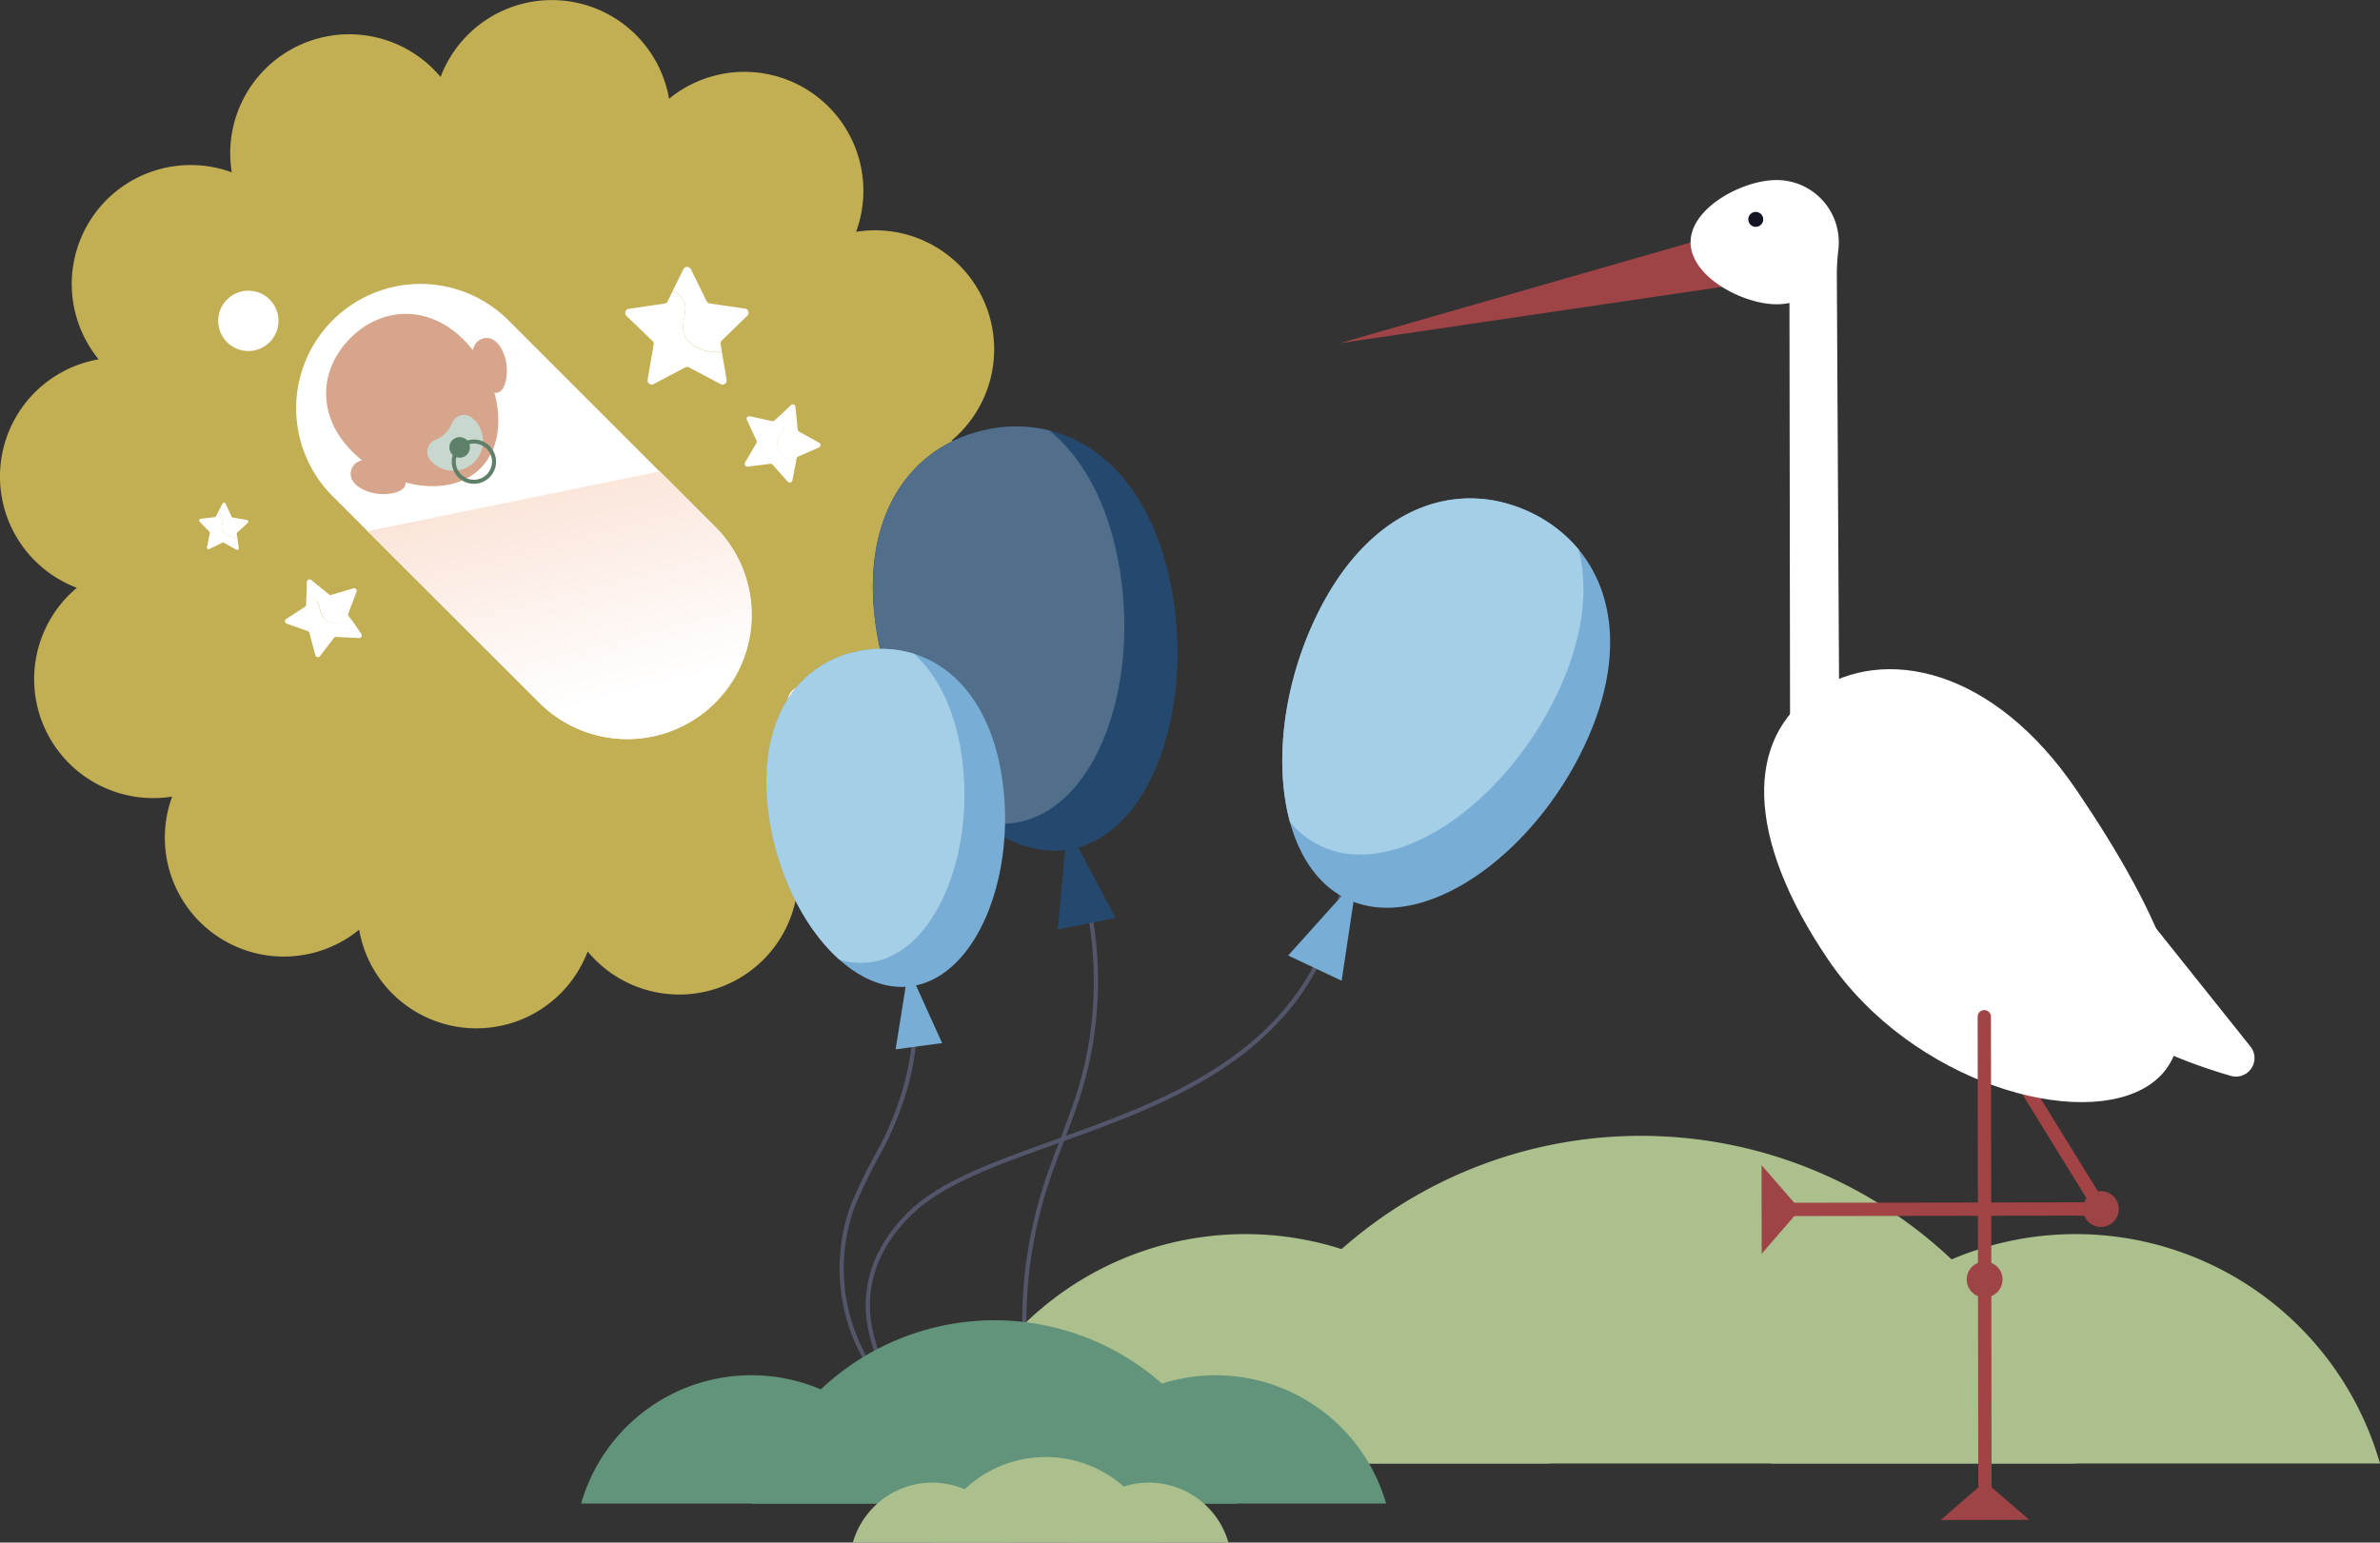 <svg xmlns="http://www.w3.org/2000/svg" xmlns:xlink="http://www.w3.org/1999/xlink" width="429.14" height="278.17" viewBox="0 0 429.14 278.17"><rect x="0" y="0" width="429.14" height="278.17" fill="#333333" stroke="none"/><defs><style>.cls-1{fill:#acc08d;}.cls-11,.cls-12,.cls-2{fill:none;}.cls-2{stroke:#a24346;stroke-width:2.4px;}.cls-12,.cls-2{stroke-linecap:round;stroke-linejoin:round;}.cls-3{fill:#9e4346;}.cls-4{fill:#fff;}.cls-5{fill:#141523;}.cls-6{fill:#c2ae53;}.cls-7{fill:url(#linear-gradient);}.cls-8{fill:#d6a58b;}.cls-9{fill:#c8d8ce;}.cls-10{fill:#5e8069;}.cls-11{stroke:#5e8069;stroke-miterlimit:10;stroke-width:0.73px;}.cls-12{stroke:#53566a;stroke-width:0.76px;}.cls-13{fill:#62947c;}.cls-14{fill:#25496e;}.cls-15{fill:#516e8b;}.cls-16{fill:#78aed5;}.cls-17{fill:#a5cee7;}</style><linearGradient id="linear-gradient" x1="5.24" y1="126.9" x2="32.33" y2="19.99" gradientTransform="matrix(-1, 0, 0, 1, 112.45, 0)" gradientUnits="userSpaceOnUse"><stop offset="0" stop-color="#fff"/><stop offset="0.96" stop-color="#f3ba9b"/><stop offset="1" stop-color="#f3b797"/></linearGradient></defs><g id="Ebene_2" data-name="Ebene 2"><g id="Ebene_1-2" data-name="Ebene 1"><path class="cls-1" d="M374.26,222.55a57.08,57.08,0,0,1,54.88,41.37H319.38A57.1,57.1,0,0,1,374.26,222.55Z"/><path class="cls-1" d="M224.55,222.55a57.08,57.08,0,0,1,54.87,41.37H169.67A57.08,57.08,0,0,1,224.55,222.55Z"/><path class="cls-1" d="M295.88,204.83a81.52,81.52,0,0,1,78.38,59.09H217.49A81.53,81.53,0,0,1,295.88,204.83Z"/><polyline class="cls-2" points="360.74 188.68 378.82 218.02 321.1 218.1"/><circle class="cls-3" cx="378.82" cy="218.02" r="3.23" transform="translate(-54.68 162.18) rotate(-22.58)"/><polygon class="cls-3" points="324.56 218.1 317.63 210.12 317.65 226.1 324.56 218.1"/><polygon class="cls-3" points="241.53 61.9 311.83 41.72 313.88 51.23 241.53 61.9"/><path class="cls-4" d="M329.6,173c15.09,22.27,45.59,31,58,22.62,6.2-4.2,6.7-11.9,3.76-21.32s-9.32-20.58-16.87-31.72c-15.09-22.27-34.87-26.23-47.26-17.83S314.5,150.7,329.6,173Z"/><path class="cls-4" d="M320.33,32.47a11.2,11.2,0,0,1,11.22,11.19c0,.42,0,.84-.06,1.25a41.23,41.23,0,0,0-.29,4.57l.49,89.91h-8.91l-.12-84.76a10.88,10.88,0,0,1-2.3.24c-6.19,0-15.52-5-15.53-11.18S314.14,32.47,320.33,32.47Z"/><path class="cls-4" d="M384.44,162l21.33,26.71a3.34,3.34,0,0,1-3.54,5.3c-9.72-2.82-24.14-8.49-30.12-18.4C362.68,160.05,384.44,162,384.44,162Z"/><line class="cls-2" x1="357.79" y1="183.35" x2="357.91" y2="271.21"/><circle class="cls-3" cx="357.85" cy="230.74" r="3.23"/><polygon class="cls-3" points="357.91 267.18 365.91 274.08 349.92 274.11 357.91 267.18"/><circle class="cls-5" cx="316.58" cy="39.56" r="1.35"/><path class="cls-6" d="M8.09,131.37A21.46,21.46,0,0,1,13.86,106a21.45,21.45,0,0,1,3.93-41.2,21.45,21.45,0,0,1,24-33.72,21.46,21.46,0,0,1,37.65-17.2,21.45,21.45,0,0,1,41.2,3.93,21.45,21.45,0,0,1,33.72,24,21.46,21.46,0,0,1,17.2,37.65,21.45,21.45,0,0,1-9.63,41.42q-.88-.09-1.74-.24l32.26,28.49-51.18-1.59q.38.67.69,1.38a21.45,21.45,0,0,1-36,22.66,21.45,21.45,0,0,1-41.2-3.93,21.45,21.45,0,0,1-33.72-24A21.48,21.48,0,0,1,8.09,131.37Z"/><path class="cls-4" d="M128.91,126.71h0a22.43,22.43,0,0,0,0-31.71L91.68,57.77a22.42,22.42,0,0,0-31.71,0h0a22.42,22.42,0,0,0,0,31.71L97.2,126.71A22.43,22.43,0,0,0,128.91,126.71Z"/><path class="cls-7" d="M119,85l10,10a22.45,22.45,0,0,1,0,31.72h0a22.43,22.43,0,0,1-31.71,0L66.29,95.79Z"/><path class="cls-8" d="M63.5,81.42C70,88,81.09,90,86.64,84.44s3.52-16.61-3-23.14S68.71,55.39,63.15,61,57,74.88,63.5,81.42Z"/><path class="cls-8" d="M66.23,88.6c2.6,1,6.29.42,6.81-1s-1.17-3.34-3.77-4.3-4.89-.46-5.66.83C62.6,85.84,63.62,87.65,66.23,88.6Z"/><path class="cls-8" d="M90.89,63.94c1,2.6.42,6.29-1,6.81S86.56,69.58,85.6,67s-.46-4.89.83-5.66C88.13,60.31,89.94,61.33,90.89,63.94Z"/><path class="cls-9" d="M80.32,78.12a5.34,5.34,0,0,0,1.2-1.82,2.31,2.31,0,0,1,3.62-.94,5.29,5.29,0,0,1,.54.52,5.38,5.38,0,0,1-7.8,7.41,3.45,3.45,0,0,1-.26-.28,2.33,2.33,0,0,1,.88-3.69A5.15,5.15,0,0,0,80.32,78.12Z"/><circle class="cls-10" cx="82.88" cy="80.68" r="1.86"/><circle class="cls-11" cx="85.45" cy="83.25" r="3.63"/><path class="cls-4" d="M128.1,63.41c-2.2-.32-4.57-1.61-4.92-3.8-.26-1.71.8-3.51.22-5.14a3.44,3.44,0,0,0-2.11-2l1.93-3.92a.75.75,0,0,1,1.35,0l2.84,5.76a.74.74,0,0,0,.57.41l6.35.93a.75.75,0,0,1,.42,1.28l-4.6,4.48a.75.75,0,0,0-.22.67l.24,1.38A10.22,10.22,0,0,1,128.1,63.41Z"/><path class="cls-4" d="M113.46,55.68l6.35-.93a.74.74,0,0,0,.57-.41l.91-1.84a3.44,3.44,0,0,1,2.11,2c.58,1.63-.48,3.43-.22,5.14.35,2.19,2.72,3.48,4.92,3.8a10.22,10.22,0,0,0,2.07.08l.85,4.95a.75.75,0,0,1-1.09.79l-5.69-3a.76.76,0,0,0-.69,0l-5.69,3a.75.75,0,0,1-1.09-.79l1.09-6.33a.75.75,0,0,0-.22-.67L113,57A.75.75,0,0,1,113.46,55.68Z"/><path class="cls-4" d="M142.25,83c-1.25-.68-2.39-2-2.1-3.38.23-1.09,1.27-1.93,1.29-3a2.18,2.18,0,0,0-.82-1.66l2-1.91a.48.48,0,0,1,.8.3l.41,4.1a.48.48,0,0,0,.25.38l3.6,2a.48.48,0,0,1,0,.86l-3.77,1.65a.46.46,0,0,0-.28.35l-.17.88A5.74,5.74,0,0,1,142.25,83Z"/><path class="cls-4" d="M135.21,75.06l4,.88a.46.46,0,0,0,.43-.12l1-.9a2.18,2.18,0,0,1,.82,1.66c0,1.11-1.06,2-1.29,3-.29,1.39.85,2.7,2.1,3.38a5.74,5.74,0,0,0,1.22.52l-.61,3.16a.48.48,0,0,1-.83.23l-2.74-3.08a.49.49,0,0,0-.42-.15l-4.08.51a.49.49,0,0,1-.48-.73l2.08-3.55a.51.51,0,0,0,0-.45l-1.75-3.72A.48.48,0,0,1,135.21,75.06Z"/><path class="cls-4" d="M62.15,112.22c-1.36.41-3.09.3-3.88-.89-.61-.92-.48-2.25-1.26-3a2.24,2.24,0,0,0-1.75-.58l.07-2.79a.49.49,0,0,1,.79-.37l3.2,2.59a.46.46,0,0,0,.44.09l3.94-1.17a.48.48,0,0,1,.59.63l-1.47,3.85a.46.46,0,0,0,0,.44l.51.74A5.71,5.71,0,0,1,62.15,112.22Z"/><path class="cls-4" d="M51.55,111.66,55,109.41a.46.46,0,0,0,.21-.39l0-1.32a2.24,2.24,0,0,1,1.75.58c.78.8.65,2.13,1.26,3,.79,1.19,2.52,1.3,3.88.89a5.71,5.71,0,0,0,1.23-.51l1.82,2.66a.48.48,0,0,1-.42.75l-4.11-.21a.49.49,0,0,0-.41.18l-2.5,3.27a.48.48,0,0,1-.85-.17l-1.07-4a.46.46,0,0,0-.3-.33l-3.88-1.38A.48.48,0,0,1,51.55,111.66Z"/><path class="cls-4" d="M41.93,96.83A2.15,2.15,0,0,1,40,95.25c-.09-.69.35-1.4.14-2.07a1.36,1.36,0,0,0-.83-.81l.82-1.56a.3.3,0,0,1,.54,0l1.09,2.35a.3.3,0,0,0,.22.17l2.54.44a.3.3,0,0,1,.16.52l-1.9,1.75a.3.3,0,0,0-.09.27l.08.55A3.39,3.39,0,0,1,41.93,96.83Z"/><path class="cls-4" d="M36.13,93.56l2.57-.3a.31.31,0,0,0,.23-.16l.38-.73a1.36,1.36,0,0,1,.83.81c.21.67-.23,1.38-.14,2.07a2.15,2.15,0,0,0,1.93,1.58,3.39,3.39,0,0,0,.84,0l.28,2a.3.3,0,0,1-.44.3l-2.26-1.26a.31.31,0,0,0-.28,0l-2.32,1.14a.3.3,0,0,1-.43-.33l.51-2.53a.3.3,0,0,0-.08-.27L36,94.07A.3.3,0,0,1,36.13,93.56Z"/><circle class="cls-4" cx="44.78" cy="57.86" r="5.44"/><circle class="cls-4" cx="145.02" cy="126.68" r="3.04"/><path class="cls-12" d="M168.21,258.66S145,237.94,163.88,219s84.74-13.87,78.86-78.86"/><path class="cls-12" d="M170.55,253.19c-5.37,1.9-11-2.47-14-7.31a33,33,0,0,1-2.73-28.58,106.6,106.6,0,0,1,5.28-10.66c6.05-11.84,8.85-26.94,1.44-38-3-4.42-7.49-8.13-8.4-13.37"/><path class="cls-12" d="M186.85,256.84a80.38,80.38,0,0,1,1.6-42.74c1.84-5.79,4.34-11.35,6.15-17.14,7.6-24.34.77-54.07-20.27-68.47"/><path class="cls-13" d="M135.48,248a31.92,31.92,0,0,0-30.69,23.14h61.39A31.93,31.93,0,0,0,135.48,248Z"/><path class="cls-13" d="M219.23,248a31.94,31.94,0,0,0-30.7,23.14h61.4A32,32,0,0,0,219.23,248Z"/><path class="cls-13" d="M179.33,238.09a45.62,45.62,0,0,0-43.85,33.06h87.7A45.62,45.62,0,0,0,179.33,238.09Z"/><path class="cls-1" d="M168.11,267.37a14.91,14.91,0,0,0-14.33,10.8h28.65A14.91,14.91,0,0,0,168.11,267.37Z"/><path class="cls-1" d="M207.18,267.37a14.9,14.9,0,0,0-14.32,10.8H221.5A14.91,14.91,0,0,0,207.18,267.37Z"/><path class="cls-1" d="M188.56,262.75a21.27,21.27,0,0,0-20.45,15.42H209A21.29,21.29,0,0,0,188.56,262.75Z"/><path class="cls-14" d="M211.1,105.44c4.34,21.75-3.32,44.75-17.86,47.66-5.57,1.11-11.34-.89-16.59-5-8.44-6.63-15.52-18.73-18.2-32.14-4.35-21.75,5.14-35.63,19.68-38.53a25,25,0,0,1,11.06.19C199.32,80.13,207.88,89.34,211.1,105.44Z"/><path class="cls-15" d="M201.52,100.6c4.35,21.75-3.32,44.75-17.86,47.66a16.59,16.59,0,0,1-7-.16c-8.44-6.63-15.52-18.73-18.2-32.14-4.35-21.75,5.14-35.63,19.68-38.53a25,25,0,0,1,11.06.19C194.92,82.29,199.39,89.93,201.52,100.6Z"/><polygon class="cls-14" points="192.45 149.15 190.71 167.62 201.16 165.53 192.45 149.15"/><path class="cls-16" d="M180.79,141.05c2.33,17.44-4.9,35.25-16.56,36.81-4.46.6-8.93-1.28-12.87-4.8C145,167.39,140,157.45,138.58,146.7c-2.33-17.43,5.88-27.94,17.54-29.5a20,20,0,0,1,8.74.72C172.76,120.42,179.06,128.14,180.79,141.05Z"/><path class="cls-17" d="M173.46,136.73c2.33,17.44-4.9,35.25-16.56,36.81a13,13,0,0,1-5.54-.48C145,167.39,140,157.45,138.58,146.7c-2.33-17.43,5.88-27.94,17.54-29.5a20,20,0,0,1,8.74.72C169.16,121.91,172.31,128.18,173.46,136.73Z"/><polygon class="cls-16" points="163.81 174.7 161.49 189.23 169.87 188.1 163.81 174.7"/><path class="cls-16" d="M285.68,134.5c-9.46,20.06-29.32,34-42.73,27.65-5.14-2.42-8.58-7.47-10.35-13.89-2.84-10.35-1.32-24.29,4.52-36.66,9.46-20.06,25.34-25.56,38.75-19.24a25.26,25.26,0,0,1,8.78,6.74C291.29,107.15,292.69,119.65,285.68,134.5Z"/><path class="cls-17" d="M280.87,124.91c-9.46,20.06-29.32,34-42.73,27.65a16.53,16.53,0,0,1-5.54-4.3c-2.84-10.35-1.32-24.29,4.52-36.66,9.46-20.06,25.34-25.56,38.75-19.24a25.26,25.26,0,0,1,8.78,6.74C286.47,106.27,285.51,115.07,280.87,124.91Z"/><polygon class="cls-16" points="244.67 158.51 232.27 172.31 241.91 176.86 244.67 158.51"/></g></g></svg>